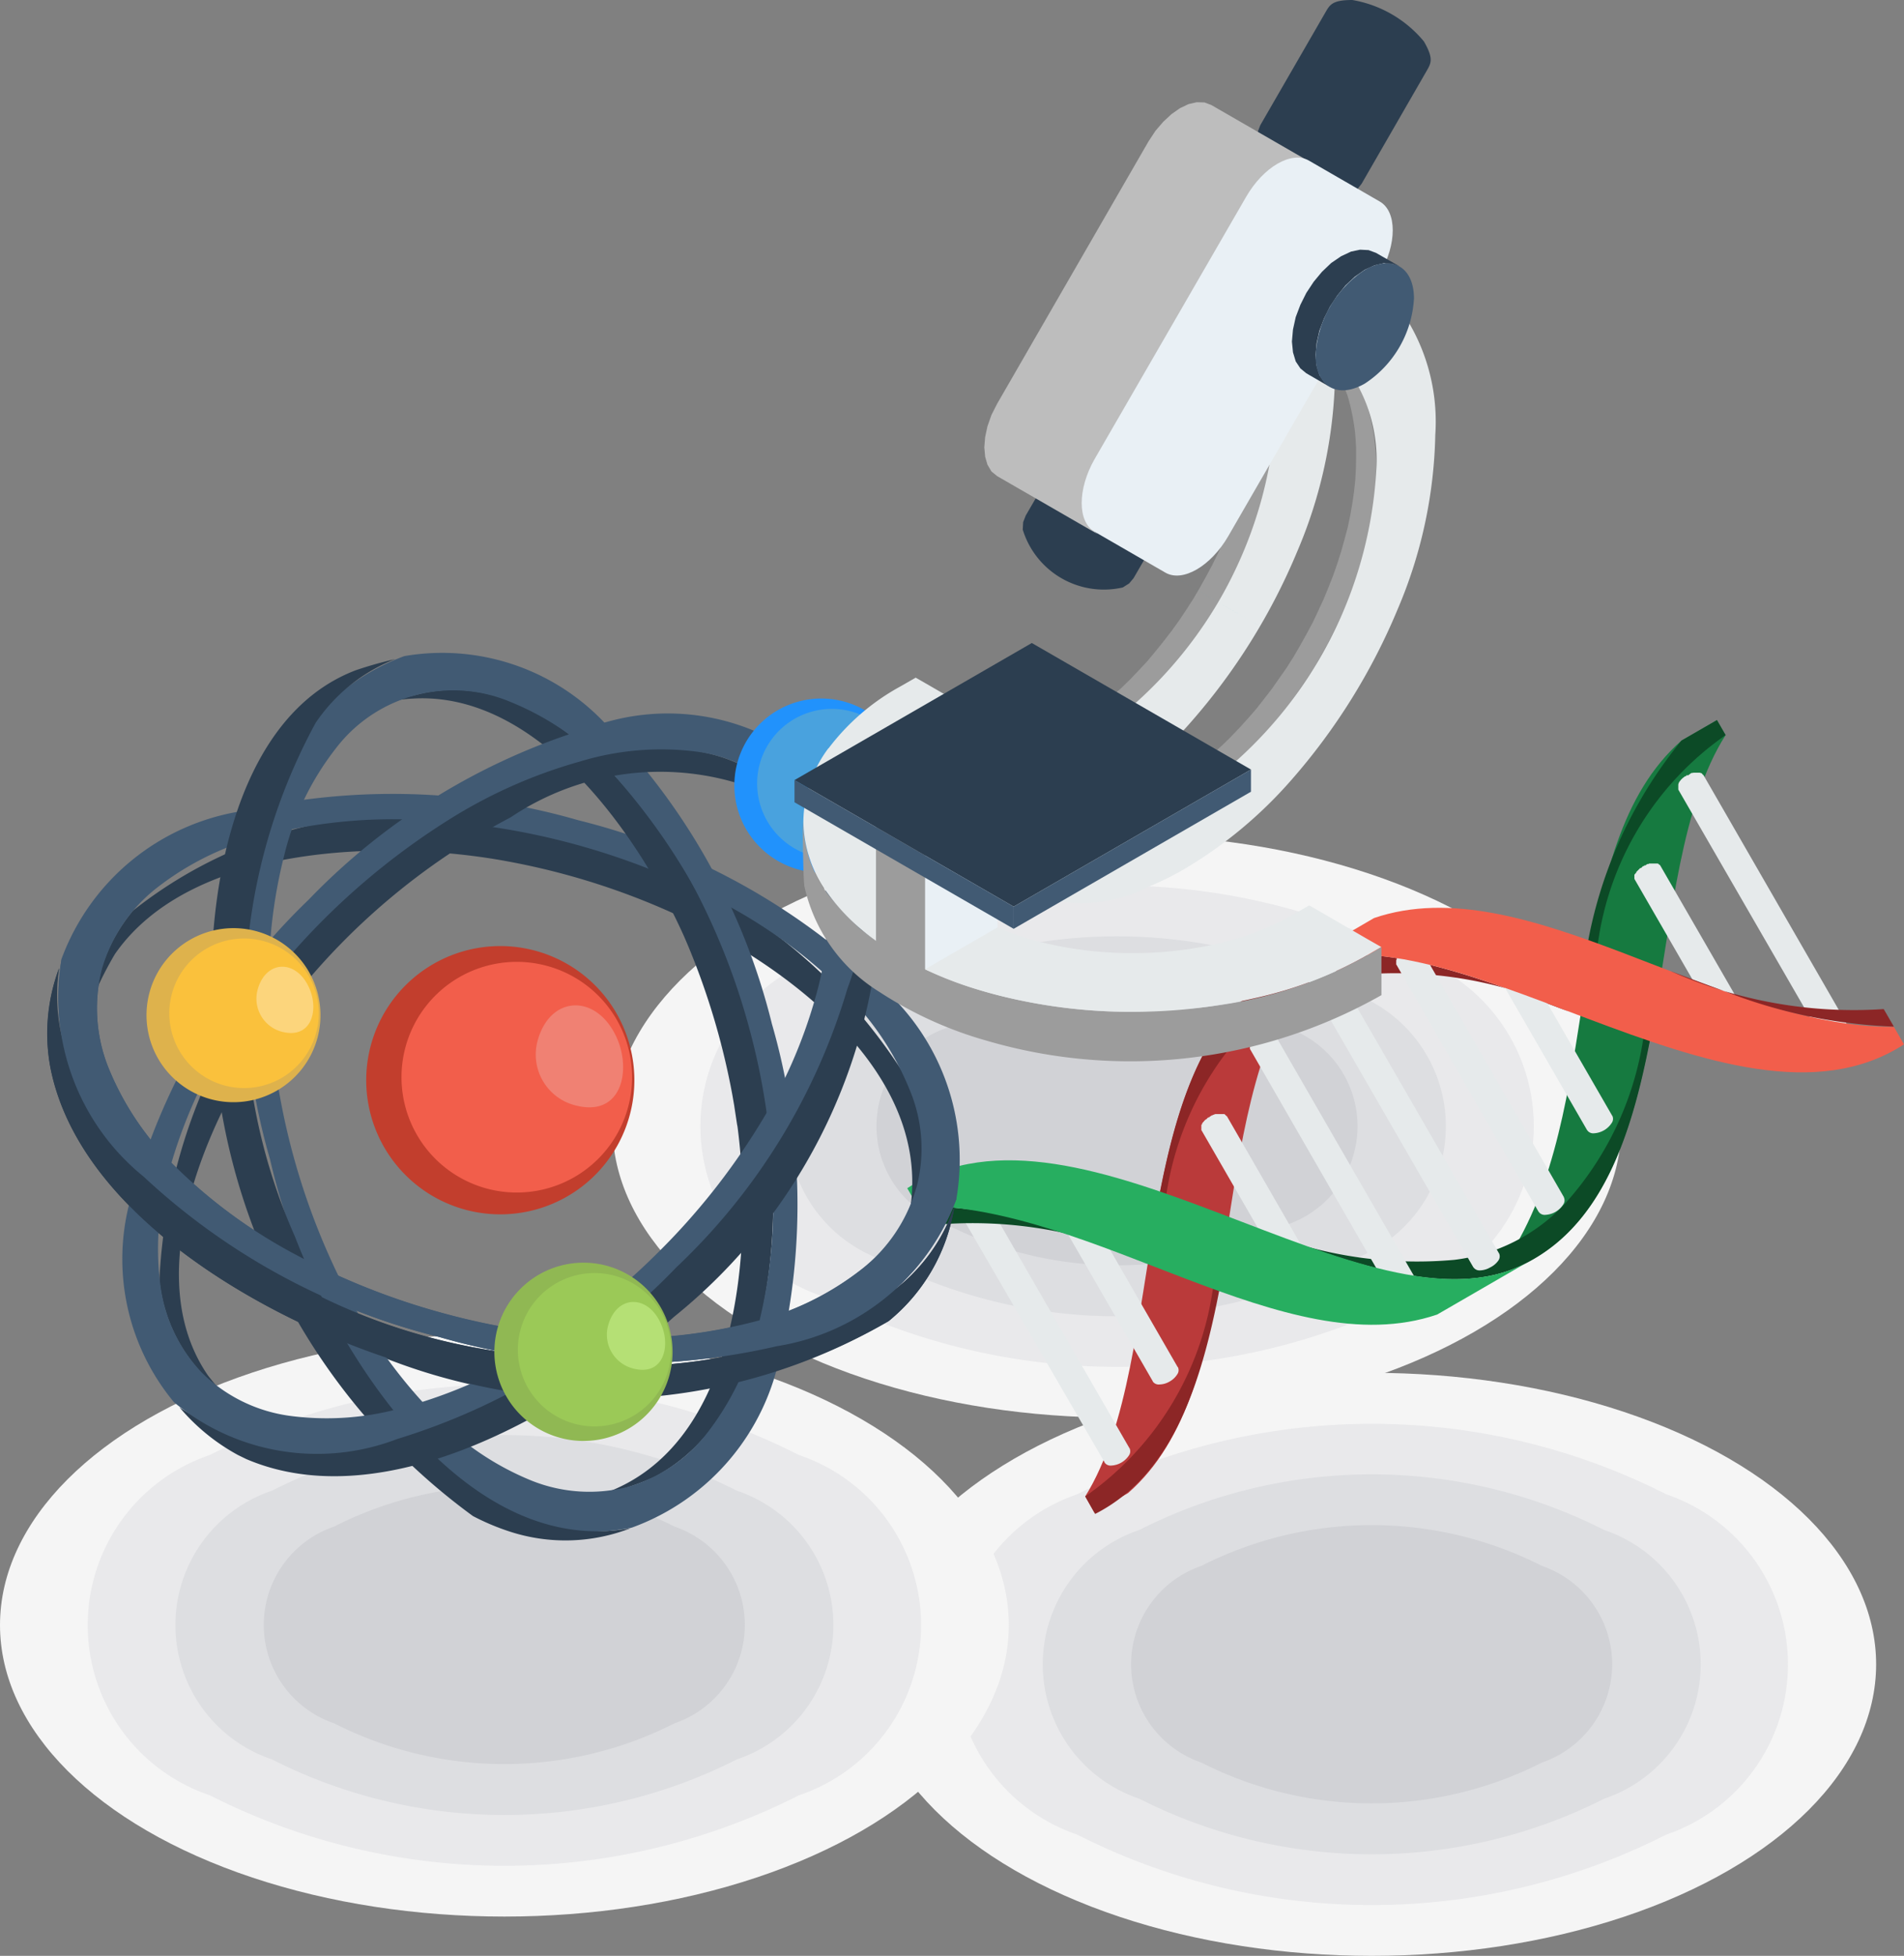 <svg xmlns="http://www.w3.org/2000/svg" viewBox="0 0 9.018 9.259">
  <rect x="0" y="0" width="9.018" height="9.259" fill="#808080" stroke="none"/>
  <defs>
    <style>
      .cls-1 {
        fill: #f5f5f5;
      }

      .cls-2 {
        fill: #e9e9eb;
      }

      .cls-10, .cls-11, .cls-12, .cls-13, .cls-14, .cls-15, .cls-16, .cls-17, .cls-18, .cls-19, .cls-2, .cls-20, .cls-21, .cls-22, .cls-23, .cls-24, .cls-25, .cls-27, .cls-28, .cls-29, .cls-3, .cls-4, .cls-5, .cls-6, .cls-7, .cls-8, .cls-9 {
        fill-rule: evenodd;
      }

      .cls-3 {
        fill: #dddee1;
      }

      .cls-4 {
        fill: #d1d2d6;
      }

      .cls-5 {
        fill: #ba3a3a;
      }

      .cls-6 {
        fill: #167a40;
      }

      .cls-7 {
        fill: #0c4a26;
      }

      .cls-8 {
        fill: #8c2626;
      }

      .cls-9 {
        fill: #e6eaeb;
      }

      .cls-10 {
        fill: #27ae60;
      }

      .cls-11 {
        fill: #f25e4b;
      }

      .cls-12 {
        fill: #2c3e50;
      }

      .cls-13 {
        fill: #415a73;
      }

      .cls-14 {
        fill: #c23e2d;
      }

      .cls-15 {
        fill: #f08173;
      }

      .cls-16 {
        fill: #2192fc;
      }

      .cls-17 {
        fill: #49a2de;
      }

      .cls-18 {
        fill: #62b5ed;
      }

      .cls-19 {
        fill: #deb24c;
      }

      .cls-20 {
        fill: #fac13c;
      }

      .cls-21 {
        fill: #fcd57c;
      }

      .cls-22 {
        fill: #90b853;
      }

      .cls-23 {
        fill: #9bc957;
      }

      .cls-24 {
        fill: #b5e075;
      }

      .cls-25, .cls-26 {
        fill: #9c9c9c;
      }

      .cls-27 {
        fill: #e9f0f5;
      }

      .cls-28 {
        fill: #bdbdbd;
      }

      .cls-29 {
        fill: #40a5ba;
      }
    </style>
  </defs>
  <g id="Layer_2" data-name="Layer 2">
    <g id="_ÎÓÈ_1" data-name="—ÎÓÈ 1">
      <ellipse class="cls-1" cx="5.29" cy="5.331" rx="2.389" ry="1.38"/>
      <path class="cls-2" d="M6.686,4.526a.85.85,0,0,1,0,1.611,3.083,3.083,0,0,1-2.79,0,.85.85,0,0,1,0-1.611A3.082,3.082,0,0,1,6.686,4.526Z"/>
      <path class="cls-3" d="M6.391,4.696a.671.671,0,0,1,0,1.272,2.434,2.434,0,0,1-2.202,0,.671.671,0,0,1,0-1.272A2.433,2.433,0,0,1,6.391,4.696Z"/>
      <path class="cls-4" d="M6.097,4.866a.492.492,0,0,1,0,.931,1.78,1.78,0,0,1-1.613,0,.492.492,0,0,1,0-.931A1.78,1.78,0,0,1,6.097,4.866Z"/>
      <ellipse class="cls-1" cx="6.497" cy="7.879" rx="2.389" ry="1.38"/>
      <path class="cls-2" d="M7.892,7.074a.851.851,0,0,1,0,1.611,3.083,3.083,0,0,1-2.79,0,.851.851,0,0,1,0-1.611A3.082,3.082,0,0,1,7.892,7.074Z"/>
      <path class="cls-3" d="M7.598,7.243a.671.671,0,0,1,0,1.272,2.434,2.434,0,0,1-2.202,0,.671.671,0,0,1,0-1.272A2.433,2.433,0,0,1,7.598,7.243Z"/>
      <path class="cls-4" d="M7.303,7.413a.492.492,0,0,1,0,.931,1.78,1.78,0,0,1-1.613,0,.492.492,0,0,1,0-.931A1.78,1.78,0,0,1,7.303,7.413Z"/>
      <ellipse class="cls-1" cx="2.389" cy="7.693" rx="2.389" ry="1.38"/>
      <path class="cls-2" d="M3.784,6.888a.85.85,0,0,1,0,1.611,3.083,3.083,0,0,1-2.79,0,.85.85,0,0,1,0-1.611A3.082,3.082,0,0,1,3.784,6.888Z"/>
      <path class="cls-3" d="M3.49,7.057a.671.671,0,0,1,0,1.272,2.434,2.434,0,0,1-2.202,0,.671.671,0,0,1,0-1.272A2.433,2.433,0,0,1,3.49,7.057Z"/>
      <path class="cls-4" d="M3.195,7.227a.492.492,0,0,1,0,.931,1.78,1.78,0,0,1-1.613,0,.492.492,0,0,1,0-.931A1.78,1.78,0,0,1,3.195,7.227Z"/>
      <path class="cls-5" d="M6.08,4.595l.048.083c-.424.727-.213,1.89-.785,2.39l-.16.092L5.14,7.084C5.549,6.428,5.315,4.986,6.08,4.595Z"/>
      <path class="cls-6" d="M7.227,5.979l-.048-.083c.424-.727.213-1.889.785-2.39l.168-.097.041.071C7.756,4.133,7.995,5.586,7.227,5.979Z"/>
      <path class="cls-7" d="M7.486,4.805A2.111,2.111,0,0,1,7.964,3.506l.168-.097.041.071a1.444,1.444,0,0,0-.605.986Z"/>
      <path class="cls-8" d="M6.024,4.755a1.469,1.469,0,0,0-.501.909l-.083.338c.009-.056.015-.113.02-.171.089-.525.213-1.029.619-1.236.353-.184.843.001,1.349.193A1.936,1.936,0,0,0,6.303,4.632.498.498,0,0,0,6.024,4.755Z"/>
      <path class="cls-8" d="M5.187,7.167,5.14,7.084a1.444,1.444,0,0,0,.605-.986L5.827,5.76c-.009.056-.015.113-.02.171C5.718,6.456,5.593,6.96,5.187,7.167Z"/>
      <path class="cls-7" d="M6.889,5.964a1.965,1.965,0,0,1-1.01-.177c.506.192.996.377,1.349.193.406-.207.531-.711.619-1.236.005-.058.011-.115.02-.171l-.083.338a1.504,1.504,0,0,1-.376.792A.861.861,0,0,1,6.889,5.964Z"/>
      <path class="cls-9" d="M4.642,5.675h.001l.001,0h.003l.001,0H4.65l.001,0,.002,0,.001,0,.001,0,.001,0,.001,0,.001,0,.001.001.001,0,.001,0,.001,0,.001.001.001,0,.001.001.001.001.001.001.001,0,0,.001.001.001.001.001.001.001.001,0,.001.001.001.001.001.001.674,1.168.001.001a.034.034,0,0,1-.003.034.107.107,0,0,1-.084.048.034.034,0,0,1-.031-.014l0-.001L4.554,5.756l-.001-.001,0-.001,0-.001-.001-.001,0-.001V5.751l0-.001,0-.001V5.748l0-.001V5.742l0-.001V5.74l0-.001,0-.001,0-.001,0-.001,0-.001,0-.001.001-.001,0-.001.001-.001,0-.001.001-.001.001-.001.001-.001.001-.001.001-.001L4.56,5.721l0-.001.001-.001.001-.001.001-.001.001-.001.001-.001.001-.001.001-.002L4.568,5.71l.001-.001L4.57,5.707l.001-.001.001-.001.001-.001.001-.001.001-.001.002-.001L4.578,5.7l.001-.001.002-.001L4.582,5.697l.001-.001.001-.001.001-.001.001-.001.001-.001L4.59,5.691,4.592,5.69,4.593,5.69l.002-.001.001-.001.001-.001.001-.001L4.6,5.686l.001,0,.002-.001.002-.001.001-.001.001-.001.001,0,.002-.001.001-.001L4.614,5.68l.002,0,.001-.001.001,0,.002,0,.001,0,.002-.001.001,0,.001,0,.002,0,.002,0,.001,0,.002,0,.001,0h.001l.001,0h.003l.002,0Z"/>
      <path class="cls-9" d="M5.09,5.668h.003l.001,0h.003l.001,0,.001,0,.001,0,.001,0h.001l.001,0,.001,0,.001,0,.001,0,.001.001.001.001.001,0,.001.001.001,0,.001.001.001.001.001.001.001.001.001.001.001.001.001.001.001.001,0,.001L5.12,5.68l.001,0,.001.001.456.791.001,0a.034.034,0,0,1-.003.034.101.101,0,0,1-.036.034.098.098,0,0,1-.048.014.034.034,0,0,1-.032-.014l0-.001-.456-.79,0-.001,0-.001,0-.001,0-.001,0-.001,0-.001,0-.001,0-.001V5.74l0-.001V5.736l0-.001V5.734L5,5.733V5.732l0-.001,0-.001,0-.001,0-.001.001-.001,0-.001.001-.001.001-.001,0-.001,0-.001.001-.001.001-.001.001-.001.001-.001.001-.001.001-.001L5.01,5.711,5.011,5.71l.001-.001.001-.001.001-.001.001-.001.001-.001.001-.001.001-.001.001-.001L5.019,5.7l.001-.001.001-.001.002-.001.001-.001.001-.001.001-.001.001-.001L5.029,5.691,5.03,5.69l.001-.001.001-.001.001-.001.001-.001.001-.001.002-.001L5.04,5.684l.001-.001.001-.001.001-.001.002-.001L5.047,5.68l.001-.001L5.05,5.678l.001-.001.001-.001.001-.001.002-.001.002-.001.001-.001L5.06,5.674l.002-.001.001,0,.001-.001.002,0,.001-.001L5.07,5.671l.002,0,.001,0,.002,0,.001,0,.001-.001h.002l.001,0,.002,0h.001l.002,0H5.086l.001,0H5.09Z"/>
      <path class="cls-9" d="M6.702,4.486h.004l.001,0h.001l.001,0h.001l.001,0,.001,0,.001,0,.001,0,.001,0,.001.001.001,0,.001.001.001,0,.001.001.001,0,.001,0,.001.001.001.001.001.001.001.001.001,0,.001.001.001.001.001,0,0,.001.001,0,.001.001.001.001L7.407,5.667l0,.001a.034.034,0,0,1-.003.034.106.106,0,0,1-.084.049.034.034,0,0,1-.032-.014l-.001-.001L6.614,4.567l-.001-.001,0-.001,0-.001,0-.001,0-.001,0-.001,0-.001,0-.001V4.558l0-.001V4.554l0-.001V4.552l0-.001V4.55l0-.001,0-.001,0-.001,0-.001.001-.001,0-.001,0-.001L6.615,4.54l0-.001.001-.001.001-.001.001-.001,0-.001.001-.001.001-.001L6.62,4.53l.001-.001.001-.001.001-.001.001-.001.001-.001.001-.001.001-.001.001-.001L6.629,4.52,6.63,4.519l.001-.001.001-.001.001-.001.001-.001.001-.001.001-.001.001-.001L6.639,4.51,6.64,4.509l.001-.001.001-.001.001-.001.001-.001.001-.001.002-.001L6.65,4.502l.001-.001.001-.001L6.654,4.5l.001-.001.002-.001.001-.001.001,0,.002-.001.001,0,.001-.001.002-.001.001,0,.002-.001L6.67,4.492l.001-.001.002-.001.001,0,.001,0,.002-.001.002,0,.002-.001.001,0,.001-.001.002,0,.001,0,.001,0,.002,0,.001,0h.002l.001,0h.002l.001,0h.004Z"/>
      <path class="cls-9" d="M7.15,4.479h.005l.001,0h.001l.001,0,.001,0,.001,0,.001,0,.001,0,.001,0,.001,0,.001,0,.001,0,.001.001.001.001.001,0,.001.001.001.001.001,0,.001.001.001.001.001.001.001.001.001.001.001.001.001.001.001,0,0,.001,0,.001.456.79.001.001a.034.034,0,0,1-.004.034.107.107,0,0,1-.084.048.034.034,0,0,1-.031-.014l-.001-.001-.456-.79,0-.001,0-.001,0-.001,0-.001,0-.001,0-.001,0-.001V4.553l0-.001V4.55l0-.001V4.548l0-.001V4.545l0-.001,0-.001V4.542l0-.001,0-.001.001-.001,0-.001,0-.001.001-.001.001-.001,0-.001.001-.001L7.065,4.53l0-.001.001-.001.001-.001.001-.001.001-.001.001-.001L7.07,4.521,7.071,4.52l.001-.001.001-.001.001-.001.001-.001.001-.001.001-.001.001-.001.001-.001L7.08,4.51l.001-.001.001-.001.001-.001.001-.001.001-.001.001-.001.001-.001L7.09,4.501,7.091,4.5l.001-.001.002-.001.001-.001.001-.001.001-.001.002-.001.001-.001.001-.001.001-.001.001-.001.002-.001.001,0,.002-.001.001-.001.001-.001.002-.001.001-.001.001-.001.001-.001.002,0,.002-.001.001-.001.002,0,.001-.001.001-.001.002,0,.001,0,.002,0,.002,0,.001,0,.002,0,.001,0,.001,0,.001,0h.002l.001,0H7.15Z"/>
      <path class="cls-9" d="M6.276,4.549l.001,0h.004l.002,0h.001l.001,0,.001,0,.002,0,.001,0,.001,0,.001,0,.001,0,.001,0,.001,0,.001.001.001,0,.001,0,.001.001L6.3,4.555l.001,0,.001.001.001.001.001.001.001.001.001,0,.001.001.001.001,0,.001.001.001,0,.001.79,1.368.001.001a.034.034,0,0,1-.003.034A.101.101,0,0,1,7.058,6a.102.102,0,0,1-.048.014A.035.035,0,0,1,6.979,6l-.001-.001-.79-1.368,0-.001-.001-.001,0-.001,0-.001,0-.001,0-.001,0-.001V4.624l0-.001V4.615l0-.001,0-.001V4.612l0-.001,0-.001,0-.001,0-.001,0-.001.001-.001,0-.001L6.19,4.603,6.19,4.601l0-.001.001-.001.001-.001.001-.001.001-.001.001-.001.001-.001.001-.001L6.197,4.59l.001-.001.001-.001L6.2,4.587l.001-.001.001-.001.001-.001.001-.001.001-.001L6.207,4.58l.001-.001.001-.001L6.21,4.577l.001-.001.001-.001.001-.001.001-.001.002-.001.001-.001L6.219,4.57,6.22,4.569l.001-.001.002-.001.001-.001.001-.001.001-.001.001,0L6.23,4.563l.001-.001.002-.001L6.234,4.56,6.236,4.56l.001-.001.002,0L6.24,4.558l.001-.001.001-.001.001-.001.002,0,.001-.001L6.249,4.554l.002,0,.002,0,.001-.001.002,0,.001,0,.002,0,.001,0,.001,0,.002,0,.001,0,.002,0,.001,0h.002l.001,0h.004Z"/>
      <path class="cls-9" d="M5.925,4.934l-.001.001-.001.001-.001.001-.001.001,0,.001-.001.001L5.92,4.943l0,.001,0,.001,0,.001,0,.001,0,.001,0,.001v.001l0,.001v.002l0,.001v.002l0,.001v.001l0,.001v.001l0,.001,0,.001,0,.001,0,.001,0,.001.001.001,0,.001L6.595,6.136l0,.001a.034.034,0,0,0,.032.014.098.098,0,0,0,.048-.014.101.101,0,0,0,.036-.034.035.035,0,0,0,.003-.034l-.001-.001L6.039,4.899l-.001-.001-.001-.001L6.037,4.897l-.001-.001,0-.001-.001-.001-.001-.001-.001-.001L6.033,4.893l-.001-.001-.001-.001-.001-.001-.001,0L6.029,4.89l-.001,0-.001,0-.001-.001-.001,0-.001-.001-.001,0-.001,0-.001,0-.001,0-.001,0H6.016l-.001,0H6.014l-.002,0H6.004l-.001,0H6.001l-.002,0H5.998l-.001,0-.002,0-.001,0-.002,0-.002,0-.001.001-.001,0-.002.001-.001,0-.001,0-.002.001-.002,0-.001.001-.002.001-.001.001-.001.001-.002.001-.001.001-.001.001-.002.001-.001.001-.002.001-.001.001-.001.001L5.96,4.9l-.001.001-.002.001-.001.001-.001.001-.001.001-.001.001-.002.001-.001.001-.001.001-.001.001L5.946,4.91l-.001.001-.001.001-.001.001-.001.001L5.94,4.915l-.001.001-.001.001-.001.001L5.935,4.92l-.001.001-.001.001-.001.001-.001.001L5.93,4.926l-.001.001-.001.001-.001.001-.001.001-.001.001L5.925,4.933Z"/>
      <path class="cls-9" d="M5.694,5.319,5.694,5.32l-.001.002-.001.001-.001.001,0,.001-.001.001,0,.001,0,.001,0,.001,0,.001,0,.001,0,.001,0,.001,0,.001V5.337l0,.001v.005l0,.001v.001l0,.001v.001l0,.001,0,.001,0,.001.001.001,0,.001.001.001.456.79.001.001a.034.034,0,0,0,.031.014.099.099,0,0,0,.048-.014.101.101,0,0,0,.036-.034.034.034,0,0,0,.003-.034l0-.001-.456-.791-.001,0L5.808,5.282l-.001-.001-.001-.001L5.806,5.28,5.805,5.28l-.001-.001L5.804,5.278l-.001-.001-.001-.001-.001,0L5.801,5.276,5.8,5.275l-.001-.001-.001,0L5.797,5.274l-.001,0-.001,0-.001,0-.001,0-.001,0-.001,0-.001,0-.001,0-.001,0H5.785l-.001,0H5.782l-.002,0H5.775l-.002,0H5.772l-.002,0H5.769l-.002,0-.001,0-.001,0-.002,0-.001,0-.002,0-.002,0-.001,0-.001,0-.002.001-.001,0-.001.001L5.75,5.276l-.001.001-.002,0-.002.001-.001.001-.001.001L5.741,5.28,5.739,5.28l-.001.001-.001.001-.002.001-.001.001-.001,0-.001.001-.001.001-.002.001-.001.001-.001.001-.001.001L5.722,5.29l-.001.001L5.72,5.292l-.001.001-.001.001-.001.001-.001.001-.001.001-.001.001-.001.001L5.71,5.3l-.001.001-.001.001-.001.001-.001.001-.001.001-.001.001L5.702,5.308,5.701,5.31,5.7,5.311l-.001.001-.001.001-.001.001-.001.001-.001.001-.001.002Z"/>
      <path class="cls-9" d="M7.953,3.704l-.001.001-.001.001,0,.001L7.95,3.709,7.95,3.71l0,.001,0,.001-.001.001,0,.001,0,.001,0,.001,0,.001,0,.001,0,.001v.001l0,.001v.006l0,.001,0,.001V3.732l0,.001,0,.001,0,.001,0,.001,0,.001,0,.001.675,1.168.001.001a.034.034,0,0,0,.031.014.097.097,0,0,0,.048-.014.099.099,0,0,0,.036-.034.034.034,0,0,0,.003-.034l-.001-.001L8.068,3.669l-.001-.001-.001,0-.001-.001-.001-.001-.001-.001,0-.001-.001-.001-.001-.001-.001-.001L8.061,3.662,8.06,3.661,8.059,3.661,8.058,3.66,8.057,3.66l-.001-.001-.001,0-.001,0-.001,0-.001,0-.001-.001-.001,0-.001,0-.001,0H8.046l-.001,0-.001,0H8.042l-.001,0H8.032l-.001,0H8.029l-.001,0-.002,0H8.025l-.002,0-.002,0-.001,0-.001.001-.002,0-.001,0-.001,0-.002,0L8.011,3.66,8.01,3.66l-.002.001-.001.001-.001.001-.002.001-.001.001-.001.001-.002.001-.001.001-.002.001-.001.001-.001.001-.001,0L7.99,3.669,7.989,3.67l-.001.001-.001.001-.001.001-.001.001-.001.001L7.98,3.675l-.001.001-.001.001-.001.001-.001.001L7.974,3.68l-.001.001-.001.001L7.97,3.683l-.001.001-.001.001-.001.001-.001.001-.001.001L7.963,3.69l-.001.001-.001.001L7.96,3.693,7.96,3.694l-.001.001-.001.001-.001.001-.001.001L7.955,3.7l-.001.001-.001.001Z"/>
      <path class="cls-9" d="M7.748,4.133l-.001.001-.001.001-.001.001-.001.001-.001.001,0,.001-.001.001-.001.001,0,.001,0,.001,0,.001,0,.001,0,.001,0,.001v.001l0,.001v.005l0,.001v.001l0,.001,0,.001v.001l0,.001.001.001,0,.001,0,.001.001.001.456.79.001.001a.034.034,0,0,0,.031.014A.099.099,0,0,0,8.28,4.958a.096.096,0,0,0,.036-.034A.033.033,0,0,0,8.32,4.889l0-.001-.456-.79-.001-.001,0-.001-.001-.001-.001-.001L7.86,4.095l-.001-.001-.001-.001L7.858,4.092l-.001-.001-.001-.001-.001,0L7.855,4.09l-.001-.001-.001,0-.001-.001L7.851,4.088l-.001,0-.001,0-.001,0-.001,0-.001,0-.001,0-.001,0-.002,0H7.84l-.001,0-.001,0H7.826l-.001,0-.001,0H7.822l-.002,0-.001,0-.001,0-.002,0-.001,0-.001,0-.002,0-.001,0-.001.001-.002.001-.001,0L7.804,4.09l-.002.001-.001,0-.001.001-.002.001-.001.001-.001.001-.002.001-.001.001L7.79,4.096l-.001.001-.001.001-.001.001-.001.001L7.783,4.1l-.002.001L7.78,4.102l-.001.001-.001.001-.001.001-.001.001-.001.001-.001.001-.001.001L7.77,4.109,7.768,4.11l-.001.001-.001.001-.001.001-.001.001-.001.001-.001.001L7.76,4.118l-.001.001L7.758,4.12l-.001.001-.001.001-.001.001-.001.001-.001.001-.001.001-.001.001-.001.001L7.75,4.131l-.001.001Z"/>
      <path class="cls-7" d="M4.398,5.801a2.048,2.048,0,0,1,1.051.171,2.689,2.689,0,0,0-1.104-.264Z"/>
      <path class="cls-10" d="M4.297,5.625l.048.083c.842-.004,1.743.76,2.462.515l.42-.243C6.478,6.37,5.12,5.092,4.297,5.625Z"/>
      <path class="cls-11" d="M9.018,4.944l-.048-.083c-.842.004-1.743-.76-2.462-.515L6.08,4.595C6.83,4.205,8.196,5.477,9.018,4.944Z"/>
      <path class="cls-8" d="M8.922,4.777a2.136,2.136,0,0,1-1.006-.178l.001,0c.082.031.164.062.245.091a2.428,2.428,0,0,0,.808.17Z"/>
      <path class="cls-12" d="M4.23,6.111a.836.836,0,0,0,.29-.399.871.871,0,0,1-.311.542,2.757,2.757,0,0,1-2.44.153C1.173,6.196.34,5.706.233,5.019A.895.895,0,0,1,.28,4.583a.863.863,0,0,0,.069.523A2.88,2.88,0,0,0,2.463,6.411,2.397,2.397,0,0,0,4.23,6.111Z"/>
      <path class="cls-12" d="M3.341,4.397c.479.251,1.071.729.968,1.339a.733.733,0,0,0,.009-.592A2.531,2.531,0,0,0,2.555,3.942,2.119,2.119,0,0,0,.63,4.311a.8.8,0,0,0-.175.378,1.734,1.734,0,0,1,.089-.172C.909,3.991,1.839,3.973,2.4,4.077A3.39,3.39,0,0,1,3.341,4.397Z"/>
      <path class="cls-13" d="M2.083,6.33A3.173,3.173,0,0,1,.68,5.57,1.09,1.09,0,0,1,.292,4.538,1.09,1.09,0,0,1,1.144,3.84a3.169,3.169,0,0,1,1.595.043,3.172,3.172,0,0,1,1.402.76A1.09,1.09,0,0,1,4.53,5.674a1.09,1.09,0,0,1-.852.699A3.174,3.174,0,0,1,2.083,6.33ZM.482,4.59a.756.756,0,0,0,.032.466,1.366,1.366,0,0,0,.322.473,2.438,2.438,0,0,0,.56.409,3.342,3.342,0,0,0,.716.283,3.312,3.312,0,0,0,.762.113,2.425,2.425,0,0,0,.69-.074,1.36,1.36,0,0,0,.515-.249.718.718,0,0,0,.229-.853,1.363,1.363,0,0,0-.322-.473,2.416,2.416,0,0,0-.56-.409,3.385,3.385,0,0,0-1.478-.396,2.425,2.425,0,0,0-.69.074,1.361,1.361,0,0,0-.515.249A.753.753,0,0,0,.482,4.59Z"/>
      <path class="cls-12" d="M3.491,5.323l-.007-.046-.007-.046-.008-.046a3.473,3.473,0,0,0-.211-.71l-.018-.042c-.213-.475-.686-1.16-1.283-1.126-.094.005-.154.025.02-.019.574-.147,1.087.487,1.318.927.045.087.089.173.127.265a3.454,3.454,0,0,1,.202.714c.091.564.058,1.488-.522,1.797a1.148,1.148,0,0,1-.244.08c.647-.228.71-1.169.635-1.738Z"/>
      <path class="cls-14" d="M2.205,5.727A.635.635,0,1,0,1.756,4.95.635.635,0,0,0,2.205,5.727Z"/>
      <path class="cls-11" d="M2.307,5.627A.546.546,0,1,0,1.92,4.959.546.546,0,0,0,2.307,5.627Z"/>
      <path class="cls-15" d="M2.926,4.924c-.091-.221-.32-.219-.38.004a.248.248,0,0,0,.176.304C2.939,5.291,2.989,5.079,2.926,4.924Z"/>
      <path class="cls-13" d="M1.278,5.484a3.069,3.069,0,0,0,.713,1.37,1.016,1.016,0,0,0,1.001.378,1.097,1.097,0,0,0,.706-.835,3.083,3.083,0,0,0-.042-1.55A3.078,3.078,0,0,0,2.918,3.484a1.059,1.059,0,0,0-1.003-.378,1.06,1.06,0,0,0-.679.829,3.084,3.084,0,0,0,.042,1.55ZM2.97,7.04a.735.735,0,0,1-.453-.031,1.33,1.33,0,0,1-.46-.313A2.361,2.361,0,0,1,1.66,6.152,3.287,3.287,0,0,1,1.275,4.716a2.361,2.361,0,0,1,.072-.67,1.323,1.323,0,0,1,.242-.501.699.699,0,0,1,.829-.222,1.323,1.323,0,0,1,.46.313,3.049,3.049,0,0,1,.398.544,3.236,3.236,0,0,1,.275.696,3.232,3.232,0,0,1,.11.74,2.365,2.365,0,0,1-.072.67,1.327,1.327,0,0,1-.242.501A.734.734,0,0,1,2.97,7.04Z"/>
      <path class="cls-12" d="M2.413,7.25a.851.851,0,0,0,.575-.016c-.766.144-1.359-.776-1.591-1.38a2.751,2.751,0,0,1,.098-2.432.813.813,0,0,1,.377-.302,1.906,1.906,0,0,0-.187.053C1.089,3.4.97,4.288,1.007,4.837A3.002,3.002,0,0,0,2.24,7.177,1.121,1.121,0,0,0,2.413,7.25Z"/>
      <path class="cls-12" d="M1.127,6.888A.964.964,0,0,1,.85,6.662a1.218,1.218,0,0,0,1.246.055A3.152,3.152,0,0,0,4.047,4.314a.887.887,0,0,0-.182-.666.849.849,0,0,1,.307.527,2.626,2.626,0,0,1-.981,2.06c-.48.436-1.36.957-2.025.672Z"/>
      <path class="cls-12" d="M2.419,3.869a1.27,1.27,0,0,1,1.36-.035,1.603,1.603,0,0,0-.132-.127c-.475-.38-1.271-.024-1.692.278A2.611,2.611,0,0,0,.755,6.06a.757.757,0,0,0,.266.503c.051.051-.022-.032-.037-.053-.354-.517.054-1.338.388-1.764A3.228,3.228,0,0,1,2.419,3.869Z"/>
      <path class="cls-13" d="M3.203,6a3.083,3.083,0,0,1-1.321.812A1.06,1.06,0,0,1,.824,6.638,1.06,1.06,0,0,1,.65,5.58,3.082,3.082,0,0,1,1.462,4.259a3.086,3.086,0,0,1,1.321-.811A1.06,1.06,0,0,1,3.84,3.622a1.059,1.059,0,0,1,.174,1.057A2.973,2.973,0,0,1,3.203,6ZM.96,6.502a.733.733,0,0,0,.408.2A1.325,1.325,0,0,0,1.922,6.66a2.357,2.357,0,0,0,.616-.272,3.248,3.248,0,0,0,.586-.466A3.22,3.22,0,0,0,3.59,5.336a2.358,2.358,0,0,0,.273-.617,1.323,1.323,0,0,0,.041-.554.698.698,0,0,0-.607-.607,1.317,1.317,0,0,0-.55.047A2.359,2.359,0,0,0,2.13,3.878,3.389,3.389,0,0,0,1.074,4.923,2.361,2.361,0,0,0,.802,5.54a1.323,1.323,0,0,0-.041.554A.733.733,0,0,0,.96,6.502Z"/>
      <path class="cls-16" d="M3.784,4.117a.412.412,0,1,0-.292-.505A.413.413,0,0,0,3.784,4.117Z"/>
      <path class="cls-17" d="M3.849,4.052a.354.354,0,1,0-.251-.434A.355.355,0,0,0,3.849,4.052Z"/>
      <path class="cls-18" d="M4.251,3.596c-.059-.144-.208-.143-.247.003a.162.162,0,0,0,.114.198C4.26,3.834,4.293,3.696,4.251,3.596Z"/>
      <path class="cls-19" d="M1,5.204A.412.412,0,1,0,.708,4.699.412.412,0,0,0,1,5.204Z"/>
      <path class="cls-20" d="M1.065,5.139a.354.354,0,1,0-.251-.434A.354.354,0,0,0,1.065,5.139Z"/>
      <path class="cls-21" d="M1.467,4.683c-.059-.143-.208-.142-.247.003a.162.162,0,0,0,.114.198C1.476,4.921,1.509,4.783,1.467,4.683Z"/>
      <path class="cls-12" d="M4.23,6.111a.836.836,0,0,0,.29-.399.87.87,0,0,1-.311.542,2.702,2.702,0,0,1-2.34.186C1.252,6.242.392,5.761.242,5.071A.874.874,0,0,1,.28,4.583a.873.873,0,0,0,.085.523A2.85,2.85,0,0,0,2.463,6.411,2.397,2.397,0,0,0,4.23,6.111Z"/>
      <path class="cls-12" d="M.482,4.59.45,4.709l.009-.026.01-.026L.48,4.631.492,4.605l.006-.012L.482,4.59ZM4.323,5.619l0,.013-.002.028-.003.028-.004.028-.006.027L4.34,5.623Z"/>
      <path class="cls-13" d="M2.083,6.33A3.173,3.173,0,0,1,.68,5.57,1.09,1.09,0,0,1,.292,4.538l.19.051a.756.756,0,0,0,.032.466,1.366,1.366,0,0,0,.322.473,2.438,2.438,0,0,0,.56.409,3.342,3.342,0,0,0,.716.283,3.312,3.312,0,0,0,.762.113,2.425,2.425,0,0,0,.69-.074,1.36,1.36,0,0,0,.515-.249A.753.753,0,0,0,4.34,5.623h0l.191.051a1.09,1.09,0,0,1-.852.699A3.174,3.174,0,0,1,2.083,6.33Z"/>
      <g>
        <path class="cls-22" d="M2.654,6.807A.422.422,0,1,0,2.356,6.29.422.422,0,0,0,2.654,6.807Z"/>
        <path class="cls-23" d="M2.721,6.74A.363.363,0,1,0,2.465,6.296.363.363,0,0,0,2.721,6.74Z"/>
        <path class="cls-24" d="M3.133,6.273c-.06-.147-.213-.146-.253.003a.165.165,0,0,0,.117.202C3.142,6.517,3.176,6.376,3.133,6.273Z"/>
      </g>
      <path class="cls-12" d="M6.405,0a.564.564,0,0,1,.339.196c.047.081.034.103.014.138L6.449.87,6.43.894l-.028.018-.036.011L6.322.927,6.275.923,6.225.912,6.176.894,6.129.87,6.085.841l-.04-.033L6.01.771,5.983.731,5.965.692,5.957.655,5.958.622,5.969.593l.309-.535C6.299.022,6.311,0,6.405,0Z"/>
      <path class="cls-12" d="M5.05,2.28a.461.461,0,0,1,.362.209.147.147,0,0,1,.015.148l-.058.1-.021.025-.03.019a.402.402,0,0,1-.474-.274l.002-.035.012-.031.058-.1A.147.147,0,0,1,5.05,2.28Z"/>
      <path class="cls-25" d="M3.804,3.897a.591.591,0,0,0,.118.337,1.782,1.782,0,0,0,.149.16,1.638,1.638,0,0,0,.558.29,2.513,2.513,0,0,0,.735.106c-.002,0,.264-.009.393-.029a2.015,2.015,0,0,0,.786-.278c0,.076,0,.152,0,.228a2.417,2.417,0,0,1-1.872.215,1.837,1.837,0,0,1-.507-.231A.786.786,0,0,1,3.81,4.196c-.007-.051-.009-.308-.006-.308l0,.009Zm.7-.385a.54.54,0,0,0-.206.279c-.002.008-.013.097-.013.097,0,.036-.001.268.001.222.011-.247.202-.368.391-.478V3.404l-.015.009A1.433,1.433,0,0,0,4.505,3.512Z"/>
      <path class="cls-9" d="M6.468,4.526a1.902,1.902,0,0,1-.506.195,2.596,2.596,0,0,1-.598.069h0a2.578,2.578,0,0,1-.598-.069h0a2.006,2.006,0,0,1-.401-.14l-.2-.116h0a.988.988,0,0,1-.242-.232h0a.59.59,0,0,1-.118-.345h0a.59.59,0,0,1,.118-.345l.001,0a1.067,1.067,0,0,1,.338-.292l.075-.043.068.039.2.116.073.042-.075.043c-.028.016-.054.033-.078.05a.67.67,0,0,0-.157.152.407.407,0,0,0-.082.239h0a.406.406,0,0,0,.082.238l0,0,.012.016a.754.754,0,0,0,.222.186,1.307,1.307,0,0,0,.349.136,1.795,1.795,0,0,0,.413.047l0,0a1.788,1.788,0,0,0,.413-.047,1.308,1.308,0,0,0,.349-.136l.075-.043.071.041.2.116.07.04Z"/>
      <rect class="cls-26" x="4.149" y="3.91" width="0.233" height="0.762"/>
      <polygon class="cls-27" points="4.382 4.588 4.725 4.39 4.71 3.919 4.382 3.91 4.382 4.588"/>
      <polygon class="cls-28" points="5.198 2.528 4.723 2.254 4.696 2.232 4.677 2.2 4.666 2.162 4.662 2.118 4.666 2.069 4.677 2.018 4.696 1.964 4.723 1.911 5.44 0.669 5.473 0.619 5.51 0.576 5.549 0.54 5.589 0.512 5.629 0.493 5.668 0.484 5.705 0.485 5.737 0.497 6.212 0.771 6.179 0.759 6.143 0.758 6.104 0.768 6.064 0.786 6.023 0.814 5.985 0.85 5.948 0.893 5.915 0.943 5.198 2.185 5.171 2.238 5.152 2.292 5.141 2.343 5.137 2.392 5.141 2.436 5.152 2.475 5.171 2.506 5.198 2.528"/>
      <polygon class="cls-25" points="4.49 3.572 4.395 3.517 4.431 3.536 4.469 3.553 4.509 3.565 4.551 3.574 4.594 3.58 4.639 3.581 4.685 3.58 4.733 3.574 4.782 3.564 4.832 3.551 4.883 3.534 4.936 3.513 4.989 3.487 5.043 3.458 5.089 3.43 5.135 3.399 5.181 3.366 5.225 3.331 5.269 3.294 5.312 3.256 5.354 3.215 5.395 3.172 5.436 3.128 5.474 3.082 5.512 3.035 5.549 2.987 5.585 2.937 5.619 2.886 5.652 2.835 5.683 2.782 5.713 2.728 5.742 2.674 5.769 2.619 5.794 2.563 5.817 2.507 5.839 2.451 5.859 2.394 5.878 2.337 5.894 2.28 5.908 2.223 5.92 2.167 5.93 2.11 5.938 2.054 5.944 1.999 5.948 1.943 5.949 1.889 5.948 1.849 5.946 1.81 5.943 1.772 5.938 1.736 5.933 1.7 5.925 1.666 5.917 1.633 5.908 1.601 5.897 1.571 5.886 1.541 5.873 1.513 5.859 1.487 5.844 1.461 5.828 1.437 5.811 1.414 5.794 1.393 5.889 1.448 5.906 1.469 5.923 1.492 5.939 1.516 5.954 1.542 5.968 1.568 5.981 1.596 5.992 1.626 6.003 1.656 6.012 1.688 6.02 1.721 6.027 1.755 6.033 1.79 6.038 1.827 6.041 1.865 6.043 1.904 6.044 1.944 6.042 1.998 6.039 2.053 6.033 2.109 6.025 2.165 6.015 2.222 6.003 2.278 5.989 2.335 5.972 2.392 5.954 2.449 5.934 2.505 5.912 2.562 5.889 2.618 5.864 2.674 5.837 2.729 5.808 2.783 5.778 2.837 5.747 2.889 5.714 2.941 5.68 2.992 5.644 3.042 5.607 3.09 5.569 3.137 5.531 3.183 5.49 3.227 5.449 3.269 5.407 3.31 5.364 3.349 5.32 3.386 5.276 3.421 5.23 3.454 5.184 3.485 5.138 3.513 5.084 3.542 5.031 3.567 4.978 3.589 4.927 3.606 4.877 3.619 4.828 3.629 4.78 3.634 4.734 3.636 4.689 3.635 4.646 3.629 4.604 3.62 4.564 3.608 4.526 3.591 4.49 3.572"/>
      <path class="cls-9" d="M6.088,1.102a.926.926,0,0,1,.235.682,2.211,2.211,0,0,1-.179.827,2.928,2.928,0,0,1-.504.808,2.076,2.076,0,0,1-.502.418,1.438,1.438,0,0,1-.169.084A.689.689,0,0,1,4.09,3.715l.333-.192a.59.59,0,0,0,.714-.01,2.002,2.002,0,0,0,.906-1.569.736.736,0,0,0-.155-.496Z"/>
      <polygon class="cls-29" points="6.245 3.125 6.245 3.125 5.578 2.74 5.538 2.717 5.538 2.717 6.245 3.125"/>
      <polygon class="cls-9" points="4.78 4.197 4.685 4.143 4.649 4.121 4.615 4.096 4.583 4.069 4.552 4.039 4.523 4.007 4.496 3.972 4.47 3.934 4.565 3.989 4.591 4.027 4.618 4.061 4.647 4.094 4.678 4.124 4.71 4.151 4.744 4.176 4.78 4.197"/>
      <polygon class="cls-25" points="4.965 3.846 4.87 3.791 4.906 3.811 4.944 3.827 4.984 3.839 5.026 3.849 5.069 3.854 5.114 3.856 5.16 3.854 5.208 3.848 5.257 3.839 5.307 3.825 5.358 3.808 5.41 3.787 5.464 3.761 5.518 3.732 5.564 3.704 5.61 3.673 5.656 3.64 5.7 3.605 5.744 3.568 5.787 3.53 5.829 3.489 5.87 3.446 5.91 3.402 5.95 3.356 5.987 3.309 6.024 3.261 6.059 3.211 6.094 3.161 6.127 3.109 6.158 3.056 6.188 3.002 6.217 2.948 6.243 2.893 6.269 2.837 6.292 2.781 6.314 2.725 6.334 2.668 6.352 2.611 6.368 2.554 6.383 2.498 6.395 2.441 6.405 2.384 6.413 2.329 6.419 2.273 6.422 2.218 6.423 2.163 6.423 2.123 6.421 2.084 6.418 2.046 6.413 2.01 6.407 1.974 6.4 1.94 6.392 1.907 6.383 1.875 6.372 1.845 6.361 1.816 6.348 1.788 6.334 1.761 6.319 1.736 6.303 1.711 6.286 1.689 6.268 1.667 6.363 1.722 6.381 1.744 6.398 1.766 6.414 1.79 6.429 1.816 6.443 1.842 6.455 1.87 6.467 1.9 6.478 1.93 6.487 1.962 6.495 1.995 6.502 2.029 6.508 2.064 6.512 2.101 6.516 2.139 6.518 2.178 6.518 2.218 6.517 2.272 6.514 2.327 6.508 2.383 6.5 2.439 6.49 2.496 6.478 2.553 6.463 2.609 6.447 2.666 6.429 2.723 6.409 2.78 6.387 2.836 6.364 2.892 6.338 2.948 6.311 3.003 6.283 3.057 6.253 3.111 6.222 3.164 6.189 3.215 6.154 3.266 6.119 3.316 6.082 3.364 6.044 3.411 6.005 3.457 5.965 3.501 5.924 3.544 5.882 3.584 5.839 3.623 5.795 3.66 5.751 3.695 5.705 3.728 5.659 3.759 5.612 3.787 5.559 3.816 5.505 3.842 5.453 3.863 5.402 3.88 5.352 3.894 5.303 3.903 5.255 3.909 5.209 3.911 5.164 3.909 5.121 3.903 5.079 3.894 5.039 3.882 5.001 3.866 4.965 3.846"/>
      <polygon class="cls-9" points="4.565 3.989 4.47 3.934 4.803 3.742 4.898 3.797 4.565 3.989"/>
      <polygon class="cls-9" points="6.363 1.722 6.268 1.667 6.468 1.321 6.563 1.376 6.363 1.722"/>
      <path class="cls-9" d="M6.563,1.377a.926.926,0,0,1,.235.682,2.207,2.207,0,0,1-.179.827,2.93,2.93,0,0,1-.504.808,2.076,2.076,0,0,1-.502.418,1.372,1.372,0,0,1-.169.084.689.689,0,0,1-.878-.206l.333-.192a.59.59,0,0,0,.714-.01,2.002,2.002,0,0,0,.906-1.569.736.736,0,0,0-.155-.496Z"/>
      <polygon class="cls-12" points="5.925 3.643 4.887 3.044 3.763 3.693 4.801 4.292 5.925 3.643"/>
      <polygon class="cls-13" points="4.801 4.292 3.763 3.693 3.763 3.798 4.801 4.397 4.801 4.292"/>
      <polygon class="cls-13" points="4.801 4.397 5.925 3.748 5.925 3.643 4.801 4.292 4.801 4.397"/>
      <path class="cls-27" d="M5.184,2.174,5.902.932C5.984.79,6.117.713,6.199.76c.042.024.294.17.336.194.082.047.082.202,0,.343L5.817,2.539c-.082.141-.215.219-.297.172-.089-.051-.246-.142-.336-.194C5.103,2.47,5.103,2.316,5.184,2.174Z"/>
      <path class="cls-12" d="M6.283.536,6.137.452Z"/>
      <polygon class="cls-12" points="6.629 1.261 6.517 1.197 6.482 1.184 6.442 1.182 6.399 1.191 6.352 1.213 6.305 1.245 6.261 1.287 6.222 1.334 6.187 1.387 6.159 1.443 6.137 1.501 6.124 1.56 6.119 1.617 6.124 1.668 6.137 1.711 6.159 1.744 6.187 1.767 6.299 1.832 6.271 1.808 6.249 1.775 6.236 1.732 6.231 1.681 6.236 1.624 6.249 1.566 6.271 1.508 6.299 1.452 6.334 1.399 6.373 1.351 6.417 1.31 6.464 1.277 6.511 1.256 6.554 1.246 6.594 1.248 6.629 1.261"/>
      <path class="cls-13" d="M6.464,1.816a.515.515,0,0,0,.233-.403c0-.149-.104-.209-.233-.135a.516.516,0,0,0-.233.404C6.231,1.83,6.335,1.89,6.464,1.816Z"/>
    </g>
  </g>
</svg>
